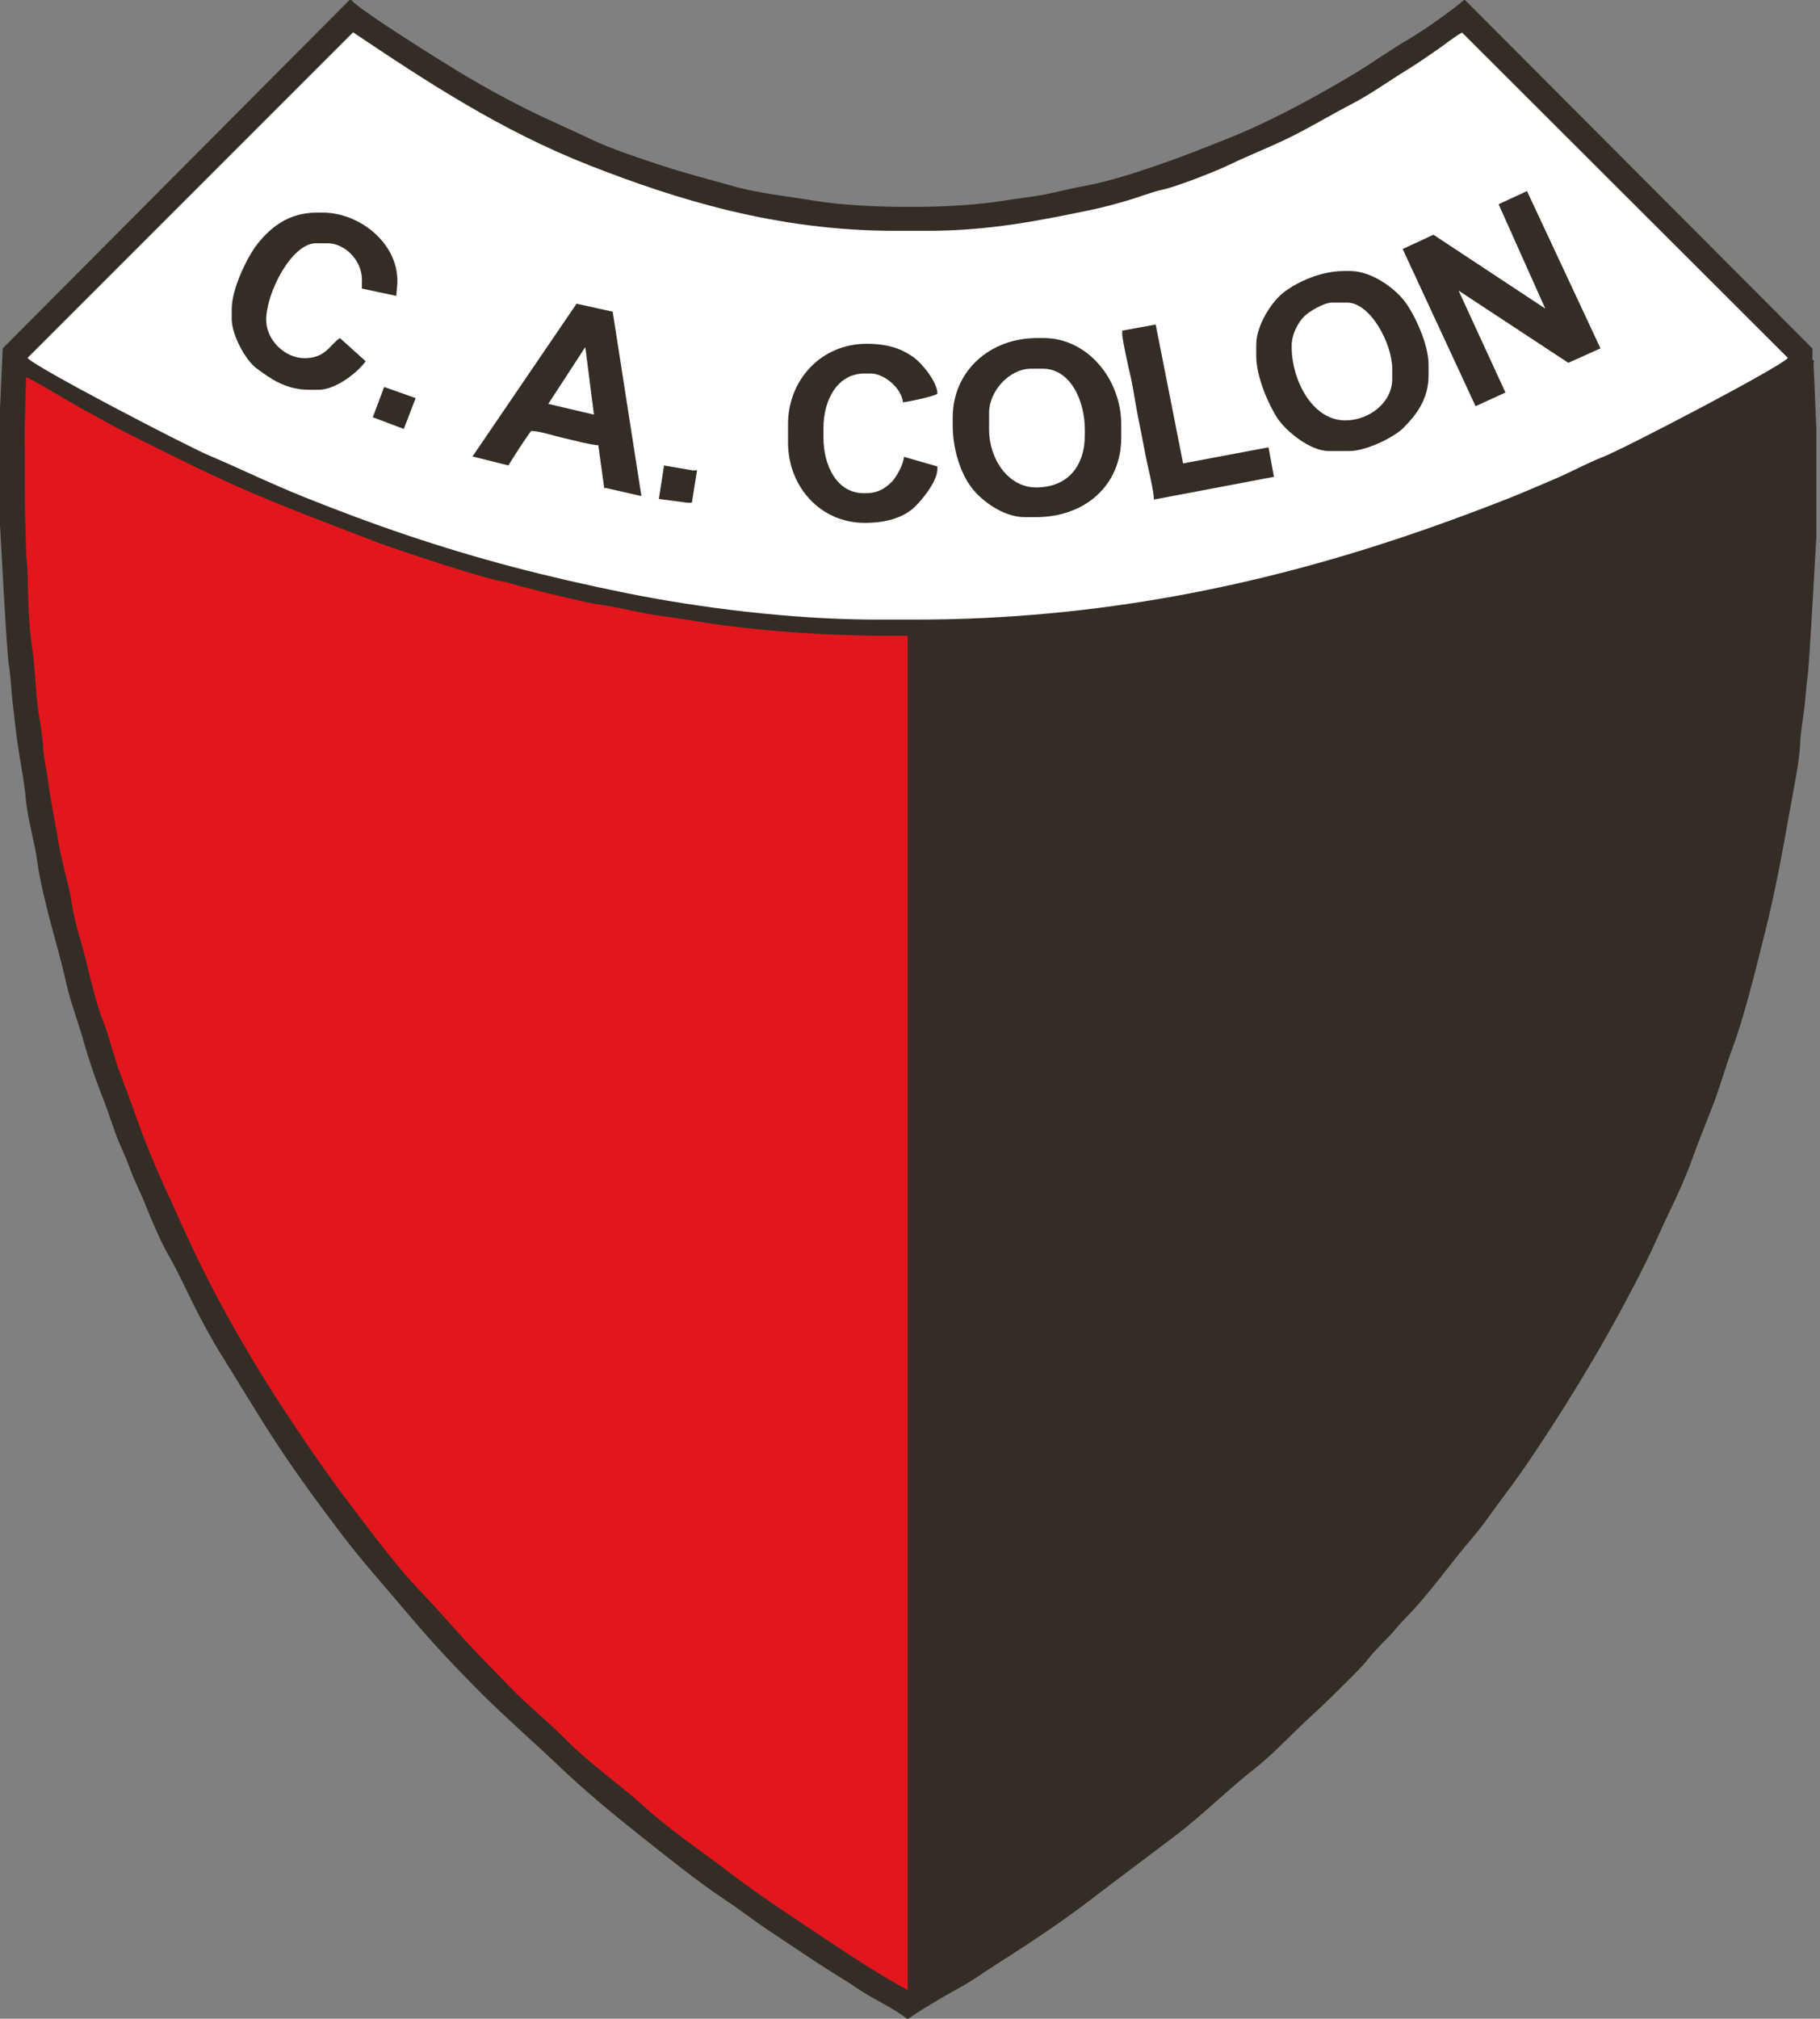 <svg width="451" height="500" viewBox="0 0 451 500" fill="none" xmlns="http://www.w3.org/2000/svg">
<rect x="0" y="0" width="451" height="500" fill="#808080" stroke="none"/>
<g clip-path="url(#clip0_23_406)">
<path fill-rule="evenodd" clip-rule="evenodd" d="M0 101.282V130.218C0.088 130.358 1.582 161.328 2.23 164.99C2.655 167.394 2.789 171.084 3.062 173.41C3.395 176.233 3.696 178.933 4.027 181.695C4.669 187.055 5.951 192.833 6.414 198.048C6.861 203.076 8.641 208.621 9.28 213.684C9.768 217.554 11.556 224.9 12.62 228.846C13.885 233.53 15.374 238.777 16.425 243.543C17.458 248.224 19.419 253.243 20.738 257.969C21.961 262.353 23.791 267.697 25.422 271.787C27.147 276.109 28.496 281.013 30.491 285.22C31.462 287.263 32.234 289.686 33.141 291.822C34.052 293.973 35.142 296.119 35.974 298.24C37.409 301.897 39.977 307.883 41.859 311.096C43.949 314.663 46.198 319.594 48.086 323.37C49.988 327.173 52.549 331.894 54.763 335.434C59.676 343.293 64.02 350.688 69.094 358.347C74.062 365.843 79.171 372.777 84.563 379.885C90.029 387.089 95.763 393.379 101.491 400.202C107.022 406.791 113.214 413.345 119.288 419.412C125.651 425.767 132.072 431.283 138.512 437.434C144.516 443.169 151.898 449.321 158.453 454.502C165.114 459.769 172.604 465.864 179.661 470.541C183.349 472.985 186.833 475.714 190.529 478.177C194.288 480.682 197.918 483.102 201.778 485.672C205.551 488.183 209.393 490.4 213.07 492.884C216.21 495.006 222.187 497.819 224.696 500H225.171C226.626 498.735 234.552 494.048 236.637 492.962C240.311 491.047 244.407 488.079 248 485.82C255.033 481.398 263.419 475.765 269.951 470.761C277.003 465.358 283.965 460.2 291.038 454.839C298.027 449.541 304.339 443.188 311.106 437.901C314.013 435.63 318.027 431.689 320.727 429.018C323.848 425.929 327.111 423.118 330.222 420.009C332.458 417.774 337.691 412.792 339.297 410.579C340.035 409.563 342.707 406.808 343.746 405.777C345.327 404.21 346.558 402.511 348.138 400.918C354.126 394.888 359.379 387.244 364.979 380.752C367.734 377.56 370.315 373.618 372.925 370.193C375.571 366.72 378.177 362.954 380.581 359.348C390.617 344.299 399.485 329.386 407.867 312.621C409.938 308.481 411.693 304.221 413.756 300.007C415.581 296.281 417.921 291.04 419.332 287.078C420.946 282.545 422.775 278.172 424.481 273.725C426.191 269.27 427.534 264.382 429.193 259.934C432.392 251.356 434.969 240.444 437.337 231.073C439.847 221.135 441.683 211.105 443.596 200.328C444.344 196.115 445.941 188.356 446.076 184.306C446.161 181.682 446.687 178.665 447.043 176.024C447.389 173.469 447.534 170.183 447.915 167.645C448.432 164.21 450.026 133.187 450.102 133.067V106.264L449.39 89.669L449.661 89.632L449.118 88.978L449.152 86.34L363.024 0.001H362.787C359.692 2.69 352.67 7.61 349.032 9.732C344.382 12.443 339.66 15.862 334.796 18.746C325.398 24.318 314.54 30.249 303.805 34.491C297.995 36.787 292.962 38.828 286.768 40.943C281.465 42.753 274.468 45.059 268.644 46.069C265.895 46.546 262.052 47.536 259.084 48.134C255.763 48.804 252.507 49.079 248.992 49.668C242.949 50.68 234.04 51.233 227.305 51.233H223.746C216.992 51.233 207.834 50.733 201.776 49.714C195.18 48.605 187.854 47.862 181.848 46.154C175.378 44.314 169.769 42.929 163.63 40.883C158.06 39.026 151.54 36.93 146.508 34.517C141.024 31.886 135.799 29.687 130.498 27.04C125.291 24.438 120.208 21.651 115.306 18.745C111.053 16.224 88.859 2.431 87.078 0H86.603L0.669 86.296L0 101.282Z" fill="#332D26"/>
<path fill-rule="evenodd" clip-rule="evenodd" d="M6.111 106.498L6.169 125.712C6.169 128.709 6.421 131.92 6.409 134.485C6.393 137.864 6.885 140.596 6.887 143.258C6.89 147.814 7.225 156.329 7.972 160.436C8.274 162.096 8.683 167.182 8.779 168.642C8.953 171.258 9.204 174.503 9.633 177.039C9.983 179.111 10.654 183.124 10.68 185.006C10.713 187.413 11.579 190.618 11.87 193.067C12.513 198.472 13.665 203.39 14.498 208.703C15.246 213.482 17.097 219.115 17.778 223.689C18.514 228.633 20.291 233.692 21.406 238.325C22.359 242.284 24.02 249.071 25.484 252.75C27.245 257.175 28.226 262.027 29.989 266.51C31.741 270.968 33.276 275.432 34.907 279.856C38.17 288.707 42.27 297.153 46.031 305.502C53.301 321.64 63.002 338.187 72.461 352.372C77.443 359.843 82.247 366.702 87.617 373.75C92.485 380.138 98.544 388.261 103.977 393.922C109.988 400.182 115.335 406.689 121.54 412.891C124.52 415.871 127.592 419.251 130.671 422.026C133.846 424.887 137.306 427.914 140.284 430.918C146.251 436.939 153.705 442.06 159.979 447.756C166.162 453.37 173.984 458.6 180.733 463.774C187.552 469.002 195.053 473.916 202.295 478.747C209.171 483.334 217.704 489.061 224.93 492.883V157.495H221.846C204.578 157.495 186.083 156.22 171.13 153.641C167.354 152.99 163.178 152.567 159.426 151.821C155.819 151.104 151.31 150.084 147.842 149.642C145.485 149.344 126.688 144.839 125.751 144.212C122.378 144.212 97.246 135.795 93.247 134.248C82.739 130.184 72.984 126.562 62.798 122.23C52.868 118.006 43.489 113.251 34.007 108.554C29.316 106.231 24.669 103.653 20.084 101.125C17.886 99.912 7.761 93.769 6.458 93.454L6.111 106.498Z" fill="#E1171D"/>
<path fill-rule="evenodd" clip-rule="evenodd" d="M6.821 88.651C8.429 90.823 46.232 110.447 51.648 112.743C59.724 116.167 67.211 119.86 75.591 123.201C83.98 126.545 91.856 129.531 100.692 132.501C118.516 138.49 135.168 142.841 155.117 146.879C172.924 150.482 196.146 153.463 217.34 153.463H226.83C272.681 153.463 312.528 144.714 347.038 133.213C356.133 130.181 364.262 127.174 372.784 123.846C376.967 122.213 381.006 120.44 385.168 118.674C389.183 116.971 393.41 114.653 397.222 113.173C402.496 111.127 441.468 90.778 443.042 88.652L362.312 8.065C360.326 9.115 357.769 11.253 355.716 12.62C353.353 14.192 351.384 15.652 348.882 17.173C344.138 20.059 339.741 23.302 334.788 25.855C329.938 28.355 325.231 31.225 320.158 33.762C314.937 36.373 309.769 38.324 304.494 40.874C301.391 42.373 291.404 46.307 288.062 46.981C285.655 47.465 282.128 48.875 279.362 49.669C276.365 50.529 273.412 51.355 270.304 52C257.985 54.554 245.199 57.164 230.152 57.164H221.61C192.31 57.164 167.329 49.276 146.191 41.002C124.237 32.408 105.847 20.312 87.494 8.007L6.821 88.651Z" fill="white"/>
<path fill-rule="evenodd" clip-rule="evenodd" d="M236.084 103.416V105.315C236.084 111.407 238.087 117.288 240.764 120.797C243.167 123.946 248.571 128.085 253.88 128.085H256.727C268.859 128.085 277.844 120.239 277.844 108.397V105.077C277.844 94.058 269.577 83.73 258.625 83.73H256.965C245.236 83.73 236.084 91.949 236.084 103.416Z" fill="#332D26"/>
<path fill-rule="evenodd" clip-rule="evenodd" d="M311.299 85.39V88.236C311.299 93.368 314.444 100.416 316.564 103.607C318.621 106.703 324.547 111.718 329.331 111.718H334.313C338.666 111.718 345.535 108.23 347.779 105.966C350.83 102.887 354.007 98.953 354.007 92.979V90.37C354.007 85.201 350.53 77.933 348.214 74.813C345.76 71.506 340 67.125 334.552 67.125H333.127C327.338 67.125 321.723 69.743 318.318 72.245C315.306 74.458 311.299 80.431 311.299 85.39Z" fill="#332D26"/>
<path fill-rule="evenodd" clip-rule="evenodd" d="M371.356 50.582L382.919 76.43L355.204 58.136L347.583 61.678L365.65 100.605L373.053 97.219L361.445 71.982L388.634 89.863L396.601 86.281L378.395 47.328L371.356 50.582Z" fill="#332D26"/>
<path fill-rule="evenodd" clip-rule="evenodd" d="M117.088 113.058L125.99 115.276C126.445 114.414 131.383 106.737 131.684 106.737C133.679 106.737 137.784 108.093 139.846 108.54C142.391 109.092 145.874 110.094 148.266 110.299L149.745 120.998L149.986 120.832L158.944 122.87L151.826 77.207L142.877 75.219L117.088 113.058Z" fill="#332D26"/>
<path fill-rule="evenodd" clip-rule="evenodd" d="M57.42 76.614V78.986C57.42 83.115 60.999 89.338 63.494 91.178C66.963 93.736 70.726 96.538 76.639 96.538H79.012C83.251 96.538 88.863 92.073 90.601 89.463L84.232 83.73C81.644 85.461 80.718 88.711 75.452 88.711C70.523 88.711 65.961 84.162 65.961 79.224C65.961 72.508 72.276 60.248 78.3 60.248H81.147C85.47 60.248 89.689 64.491 89.689 69.262L89.673 71.466L98.192 73.29L98.467 70.21V69.499C98.467 60.173 89.096 52.658 79.96 52.658H78.536C71.421 52.658 66.973 56.422 63.781 60.441C61.377 63.468 57.42 71.367 57.42 76.614Z" fill="#332D26"/>
<path fill-rule="evenodd" clip-rule="evenodd" d="M195.274 105.076V109.583C195.274 120.53 203.295 129.507 214.255 129.507C219.42 129.507 223.5 128.312 226.299 125.891C228.19 124.256 232.288 119.267 232.288 116.224L232.283 115.53L223.983 113.141C223.941 115.031 222.026 118.307 220.958 119.367C219.371 120.944 217.566 122.154 214.493 122.154H214.018C207.39 122.154 204.053 115.324 204.053 108.397V106.024C204.053 99.049 207.505 92.505 214.255 92.505H215.679C219.242 92.505 223.47 96.294 223.746 99.621C224.872 99.621 232.288 97.961 232.288 97.486C232.288 94.547 228.323 89.846 226.36 88.469C223.275 86.308 219.953 85.152 214.73 85.152C203.532 85.152 195.274 94.058 195.274 105.076Z" fill="#332D26"/>
<path fill-rule="evenodd" clip-rule="evenodd" d="M245.1 102.23V106.499C245.1 113.512 249.743 120.73 256.727 120.73C264.543 120.73 268.828 115.527 268.828 107.685V106.499C268.828 99.201 265.258 91.319 258.387 91.319H255.54C250.087 91.319 245.1 96.89 245.1 102.23Z" fill="white"/>
<path fill-rule="evenodd" clip-rule="evenodd" d="M320.078 85.627V85.864C320.078 94.197 325.212 104.127 333.365 104.127C339.345 104.127 344.992 99.658 344.992 93.928V91.319C344.992 85.126 339.593 74.953 333.84 74.953H330.044C328.05 74.953 324.341 77.206 323.218 78.329C321.714 79.832 320.078 82.687 320.078 85.627Z" fill="white"/>
<path fill-rule="evenodd" clip-rule="evenodd" d="M278.092 81.891L278.081 82.781C278.081 83.986 279.682 91.214 280.077 92.882C280.875 96.253 281.282 99.654 281.975 103.081C282.67 106.512 283.32 109.955 283.954 113.199C284.432 115.645 285.911 121.457 285.941 123.733L315.688 118.1L314.342 110.793L293.173 114.773L286.38 80.375L278.092 81.891Z" fill="#332D26"/>
<path fill-rule="evenodd" clip-rule="evenodd" d="M135.867 100.038L147.177 102.696L145.21 87.287L145.023 85.98L135.867 100.038Z" fill="white"/>
<path fill-rule="evenodd" clip-rule="evenodd" d="M163.263 123.581L170.359 124.526L171.449 124.51L172.732 116.461L171.772 116.528L164.558 115.296L163.263 123.581Z" fill="#332D26"/>
<path fill-rule="evenodd" clip-rule="evenodd" d="M92.38 103.358L100.064 106.238L103.002 98.605L95.198 95.846L92.38 103.358Z" fill="#332D26"/>
</g>
<defs>
<clipPath id="clip0_23_406">
<rect width="450.663" height="500" fill="white"/>
</clipPath>
</defs>
</svg>

